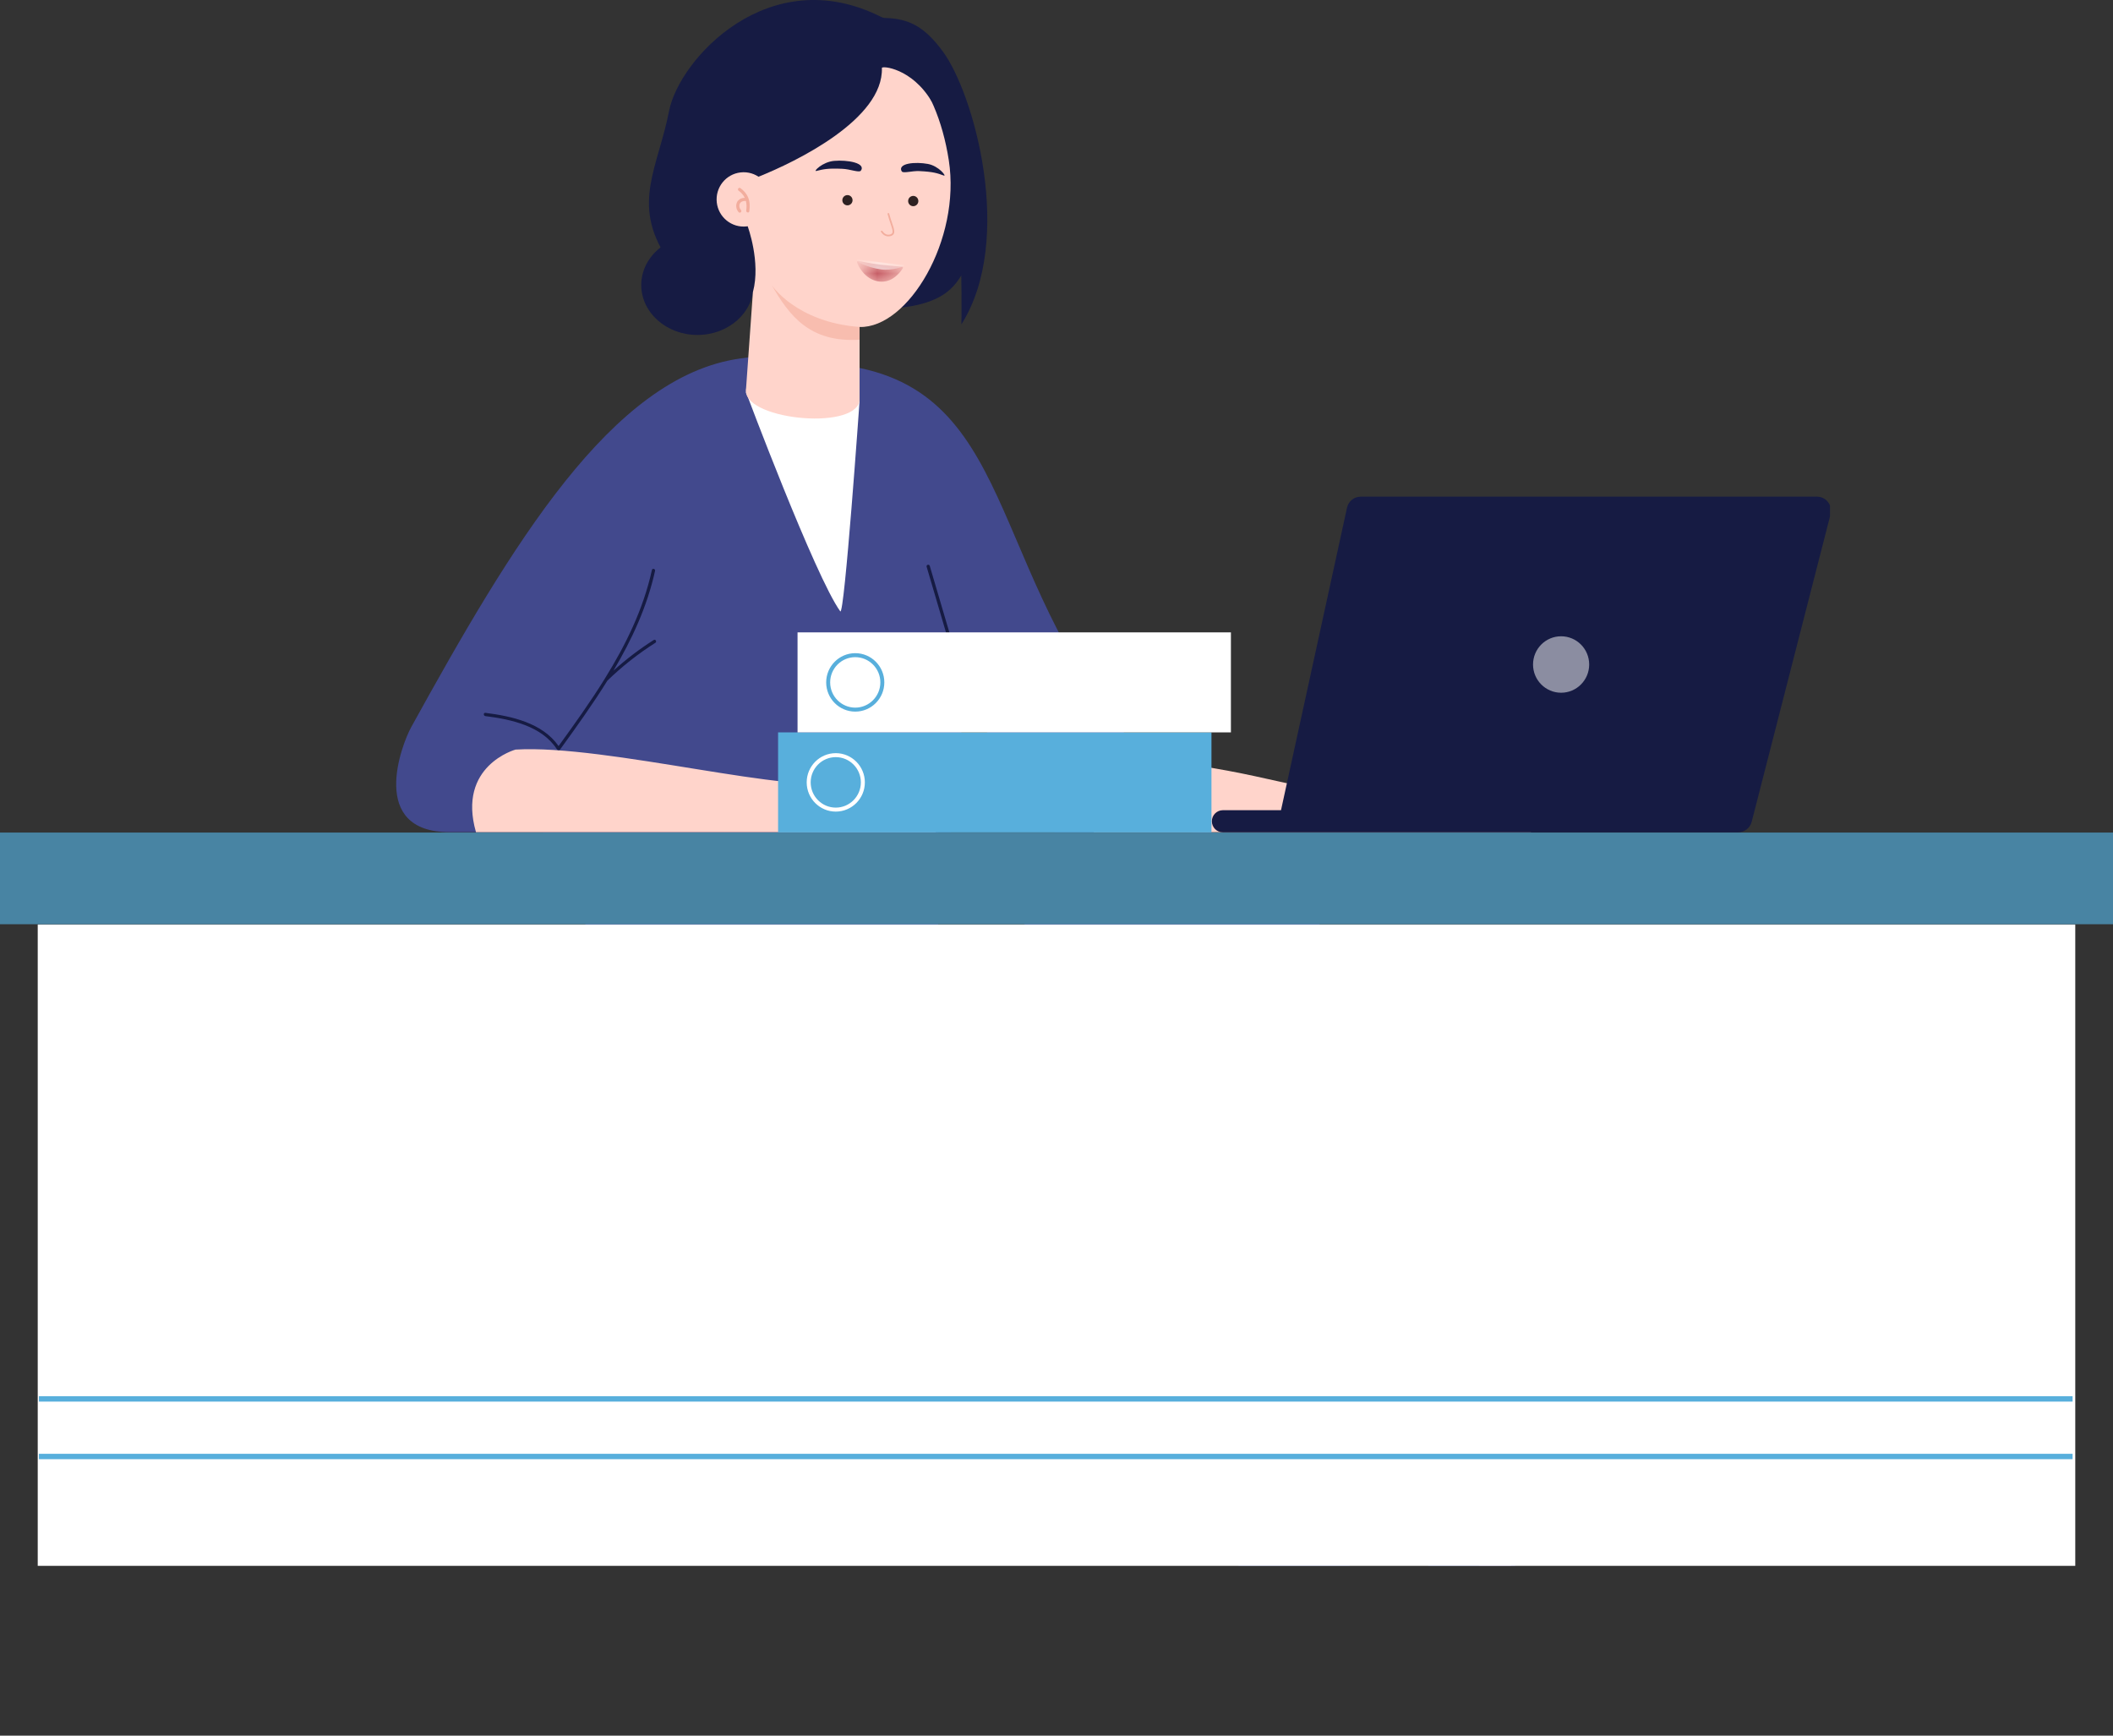 <svg width="112" height="92" viewBox="0 0 112 92" fill="none" xmlns="http://www.w3.org/2000/svg">
<rect x="0" y="0" width="112" height="92" fill="#333333" stroke="none"/>
<g clip-path="url(#clip0_939_147190)">
<path d="M79.823 82.371L81.18 85.368L77.831 86.96L76.469 83.825L79.823 82.371Z" fill="#E68770"/>
<path d="M80.394 82.934C80.394 82.934 78.232 84.32 76.296 84.152L70.543 72.63L72.412 92.009C72.412 92.009 71.376 92.328 70.785 92.427C69.745 92.6 68.344 92.457 68.344 92.457C63.664 78.081 61.678 61.73 60.724 61.132C59.762 60.529 50.152 68.798 43.62 68.869C35.803 68.955 32.84 62.38 32.84 58.866C32.84 55.876 48.894 52.147 48.894 52.147C58.039 47.282 60.552 43.673 64.692 44.153C72.305 45.037 76.902 70.541 80.394 82.934Z" fill="#42498D"/>
<path d="M49.93 51.597C49.93 51.597 45.186 55.481 43.03 55.839C34.927 57.185 32.839 58.865 32.839 58.865C32.821 53.182 30.977 47.996 28.791 44.124L49.736 44.11C50.067 47.621 49.366 50.094 49.93 51.597Z" fill="#42498D"/>
<path d="M70.698 72.613C70.117 71.617 69.555 70.609 69.02 69.586C67.158 66.028 65.632 62.308 64.455 58.465C64.519 58.414 64.585 58.365 64.649 58.314C64.896 58.117 65.165 57.922 65.377 57.686C65.476 57.575 65.314 57.412 65.215 57.522C65.007 57.753 64.745 57.944 64.504 58.136C64.081 58.473 63.649 58.799 63.213 59.118C62.368 59.738 61.508 60.378 60.581 60.869C60.45 60.938 60.566 61.138 60.697 61.068C61.642 60.569 62.517 59.916 63.377 59.283C63.675 59.065 63.969 58.841 64.261 58.615C64.594 59.695 64.95 60.768 65.337 61.83C66.716 65.617 68.469 69.252 70.499 72.729C70.574 72.858 70.773 72.741 70.698 72.613Z" fill="#161B43"/>
<path d="M39.208 19.006C32.418 19.976 27.121 28.895 21.793 38.549C21.307 39.429 19.485 44.11 23.838 44.11H50.408C51.557 39.136 50.603 37.53 50.739 35.337C50.739 35.337 53.257 41.716 55.901 44.11H58.102C58.925 43.787 61.297 40.755 60.814 40.242C52.351 31.245 54.167 21.004 45.207 19.437C45.207 19.437 42.508 18.535 39.208 19.006Z" fill="#42498D"/>
<path d="M61.044 40.262C57.742 39.895 56.953 42.935 57.989 44.11H81.147C81.208 43.242 78.902 42.052 77.582 41.701C75.509 41.152 74.562 41.748 72.264 41.877C68.653 42.081 67.658 40.997 61.044 40.262Z" fill="#FFD4CB"/>
<path d="M27.325 39.733C27.325 39.733 24.218 40.585 25.229 44.11H49.59C49.96 43.64 50.131 41.989 49.94 41.525C49.94 41.525 50.586 41.57 50.914 41.662C51.421 41.805 51.596 41.045 51.129 40.644C50.038 39.708 47.096 39.221 46.415 39.665C45.485 40.269 45.39 41.052 44.584 41.368C42.35 42.244 32.131 39.44 27.325 39.733Z" fill="#FFD4CB"/>
<path d="M34.651 33.924C33.895 34.403 33.184 34.948 32.518 35.546C33.497 33.895 34.304 32.155 34.721 30.259C34.745 30.151 34.579 30.105 34.555 30.213C34.099 32.292 33.169 34.182 32.059 35.972C32.053 35.98 32.048 35.987 32.045 35.996C31.286 37.217 30.444 38.392 29.608 39.546C28.75 38.317 27.119 37.961 25.726 37.785C25.617 37.771 25.618 37.944 25.726 37.958C27.085 38.13 28.715 38.476 29.519 39.715C29.534 39.738 29.554 39.75 29.576 39.754C29.613 39.77 29.66 39.767 29.689 39.727C30.549 38.539 31.416 37.332 32.196 36.076C32.974 35.323 33.824 34.652 34.737 34.073C34.831 34.014 34.745 33.864 34.651 33.924Z" fill="#161B43"/>
<path d="M50.791 35.117C50.288 33.409 49.785 31.702 49.282 29.995C49.251 29.889 49.085 29.934 49.116 30.041C49.619 31.748 50.122 33.456 50.626 35.163C50.657 35.269 50.823 35.223 50.791 35.117Z" fill="#161B43"/>
<path d="M36.968 17.755C38.613 17.755 39.946 16.57 39.946 15.108C39.946 13.647 38.613 12.462 36.968 12.462C35.324 12.462 33.99 13.647 33.99 15.108C33.99 16.57 35.324 17.755 36.968 17.755Z" fill="#161B43"/>
<path d="M67.9 42.946L71.399 26.913C71.473 26.57 71.775 26.326 72.124 26.326H96.31C96.795 26.326 97.15 26.787 97.029 27.259L92.849 43.558C92.764 43.888 92.469 44.118 92.13 44.118H68.773H67.644H64.818C64.497 44.118 64.235 43.856 64.235 43.532C64.235 43.209 64.496 42.946 64.818 42.946L67.9 42.946Z" fill="#161B43"/>
<path opacity="0.5" d="M81.259 35.223C81.259 36.049 81.925 36.719 82.747 36.719C83.569 36.719 84.235 36.049 84.235 35.223C84.235 34.397 83.569 33.727 82.747 33.727C81.925 33.727 81.259 34.396 81.259 35.223Z" fill="white"/>
<path d="M64.214 38.821H41.243V44.123H64.214V38.821Z" fill="#58AFDC"/>
<path d="M44.3 43.02C43.45 43.02 42.759 42.326 42.759 41.471C42.759 40.616 43.45 39.922 44.3 39.922C45.15 39.922 45.842 40.616 45.842 41.471C45.842 42.326 45.15 43.02 44.3 43.02ZM44.3 40.133C43.567 40.133 42.97 40.734 42.97 41.471C42.97 42.209 43.567 42.809 44.3 42.809C45.034 42.809 45.63 42.209 45.63 41.471C45.63 40.734 45.034 40.133 44.3 40.133Z" fill="white"/>
<path d="M65.245 33.52H42.274V38.821H65.245V33.52Z" fill="white"/>
<path d="M45.333 37.72C44.483 37.72 43.792 37.026 43.792 36.171C43.792 35.316 44.483 34.622 45.333 34.622C46.183 34.622 46.874 35.316 46.874 36.171C46.874 37.026 46.183 37.72 45.333 37.72ZM45.333 34.834C44.599 34.834 44.003 35.434 44.003 36.171C44.003 36.909 44.599 37.509 45.333 37.509C46.067 37.509 46.663 36.909 46.663 36.171C46.663 35.434 46.067 34.834 45.333 34.834Z" fill="#58AFDC"/>
<path d="M39.536 20.774C43.383 21.453 42.658 21.471 45.562 21.252C45.562 21.252 44.758 32.71 44.538 32.404C43.205 30.558 39.536 20.774 39.536 20.774Z" fill="white"/>
<path d="M50.977 14.572C52.386 12.462 50.709 5.646 49.527 5.244C47.727 4.631 45.384 16.335 45.384 16.335C49.807 16.608 50.535 15.233 50.977 14.572Z" fill="#161B43"/>
<path d="M39.547 20.568L39.909 15.476C39.451 15.123 37.862 12.302 37.789 10.306C37.633 6.051 39.989 2.213 43.373 1.785C47.267 1.293 49.64 4.293 50.292 8.5C50.945 12.707 48.136 17.398 45.562 17.333V21.253C45.263 22.867 39.189 22.218 39.547 20.568Z" fill="#FFD4CB"/>
<path d="M47.798 9.084C47.686 8.906 47.809 8.745 48.157 8.676C48.458 8.617 48.853 8.629 49.178 8.689C49.768 8.796 50.193 9.366 50.029 9.306C49.676 9.178 49.471 9.105 48.735 9.069C48.335 9.05 47.873 9.204 47.798 9.084Z" fill="#161B43"/>
<path opacity="0.5" d="M47.131 11.323C47.176 11.497 47.233 11.668 47.29 11.838C47.33 11.958 47.374 12.079 47.393 12.203C47.405 12.281 47.405 12.372 47.348 12.433C47.279 12.505 47.162 12.534 47.066 12.528C46.908 12.519 46.782 12.423 46.697 12.294C46.666 12.246 46.739 12.199 46.771 12.246C46.853 12.372 46.988 12.463 47.143 12.437C47.233 12.422 47.313 12.377 47.312 12.279C47.311 12.154 47.26 12.027 47.222 11.911C47.16 11.725 47.097 11.54 47.047 11.35C47.032 11.295 47.116 11.268 47.131 11.323Z" fill="#E68770"/>
<path opacity="0.3" d="M45.562 18.009V17.331C42.195 17.08 40.901 15.107 40.901 15.107C41.852 16.762 42.927 18.163 45.562 18.009Z" fill="#E68770"/>
<path d="M46.7 0.895C46.75 0.92 46.833 0.951 46.889 0.952C48.226 0.98 49.018 1.447 49.957 2.703C51.623 4.934 53.794 12.705 50.959 17.194C50.959 17.194 51.182 6.993 49.375 5.364C48.333 3.614 46.741 3.474 46.745 3.603C46.829 6.311 42.232 8.561 40.155 9.388C40.155 9.388 39.741 10.006 39.63 11.993C39.63 11.993 40.335 13.892 39.91 15.475C39.91 15.475 36.959 16.098 35.345 13.665C33.453 10.813 34.884 8.87 35.464 5.883C35.995 3.146 40.762 -2.097 46.7 0.895Z" fill="#161B43"/>
<path d="M37.993 10.731C38.082 11.521 38.791 12.089 39.577 12.001C40.363 11.912 40.929 11.199 40.84 10.409C40.752 9.619 40.043 9.05 39.257 9.139C38.47 9.228 37.905 9.941 37.993 10.731Z" fill="#FFD4CB"/>
<path d="M45.626 9.05C45.759 8.884 45.647 8.712 45.289 8.61C44.979 8.523 44.564 8.498 44.219 8.527C43.591 8.579 43.09 9.106 43.268 9.062C43.649 8.968 43.871 8.914 44.645 8.947C45.066 8.965 45.535 9.163 45.626 9.05Z" fill="#161B43"/>
<path opacity="0.5" d="M39.038 11.036C39.058 11.116 39.099 11.187 39.154 11.248C39.184 11.282 39.243 11.277 39.272 11.245C39.305 11.21 39.3 11.16 39.269 11.127C39.266 11.122 39.251 11.103 39.265 11.122C39.261 11.117 39.258 11.112 39.254 11.107C39.245 11.095 39.238 11.083 39.231 11.071C39.227 11.065 39.225 11.06 39.222 11.054C39.219 11.047 39.212 11.027 39.219 11.049C39.215 11.036 39.209 11.024 39.206 11.011C39.202 10.998 39.198 10.985 39.195 10.972C39.195 10.971 39.194 10.968 39.194 10.965C39.193 10.961 39.191 10.95 39.191 10.947C39.19 10.935 39.19 10.923 39.19 10.91C39.19 10.903 39.19 10.896 39.19 10.889C39.19 10.886 39.191 10.882 39.191 10.878C39.191 10.875 39.191 10.874 39.191 10.874C39.192 10.864 39.196 10.852 39.197 10.847C39.2 10.834 39.205 10.821 39.208 10.808C39.209 10.807 39.209 10.807 39.209 10.806C39.212 10.799 39.215 10.793 39.219 10.787C39.224 10.777 39.231 10.767 39.237 10.757C39.238 10.756 39.239 10.754 39.242 10.751C39.246 10.746 39.25 10.741 39.255 10.737C39.26 10.732 39.265 10.726 39.27 10.721C39.272 10.72 39.274 10.719 39.276 10.716C39.287 10.708 39.298 10.7 39.31 10.694C39.316 10.69 39.322 10.687 39.328 10.684C39.33 10.683 39.332 10.682 39.334 10.681C39.335 10.681 39.334 10.681 39.336 10.681C39.355 10.674 39.372 10.667 39.391 10.663C39.4 10.661 39.409 10.659 39.418 10.657C39.423 10.656 39.429 10.656 39.435 10.655C39.456 10.653 39.478 10.652 39.5 10.652C39.511 10.652 39.522 10.653 39.533 10.653C39.535 10.653 39.536 10.653 39.537 10.654C39.577 10.819 39.578 10.991 39.554 11.159C39.539 11.266 39.701 11.308 39.716 11.201C39.75 10.96 39.751 10.707 39.659 10.479C39.574 10.265 39.424 10.1 39.24 9.967C39.203 9.94 39.146 9.963 39.126 9.999C39.101 10.043 39.121 10.087 39.158 10.114C39.292 10.21 39.406 10.337 39.477 10.487C39.345 10.489 39.214 10.527 39.123 10.632C39.027 10.744 39.002 10.896 39.038 11.036ZM39.419 10.657C39.423 10.656 39.427 10.656 39.419 10.657V10.657Z" fill="#E68770"/>
<mask id="mask0_939_147190" style="mask-type:luminance" maskUnits="userSpaceOnUse" x="45" y="13" width="3" height="2">
<path d="M46.62 14.925C47.277 14.995 47.682 14.478 47.843 14.237C47.871 14.195 47.869 14.141 47.824 14.136C47.824 14.136 47.113 14.081 46.657 14.028C46.18 13.973 45.484 13.826 45.484 13.826C45.44 13.822 45.412 13.87 45.443 13.95C45.546 14.219 45.919 14.85 46.62 14.925Z" fill="white"/>
</mask>
<g mask="url(#mask0_939_147190)">
<path d="M46.62 14.925C47.277 14.995 47.682 14.478 47.843 14.237C47.871 14.195 47.869 14.141 47.824 14.136C47.824 14.136 47.113 14.081 46.657 14.028C46.18 13.973 45.484 13.826 45.484 13.826C45.44 13.822 45.412 13.87 45.443 13.95C45.546 14.219 45.919 14.85 46.62 14.925Z" fill="#BB4753"/>
</g>
<mask id="mask1_939_147190" style="mask-type:luminance" maskUnits="userSpaceOnUse" x="45" y="13" width="3" height="2">
<path d="M46.62 14.925C47.277 14.995 47.682 14.478 47.843 14.237C47.871 14.195 47.869 14.141 47.824 14.136C47.824 14.136 47.113 14.081 46.657 14.028C46.18 13.973 45.484 13.826 45.484 13.826C45.44 13.822 45.412 13.87 45.443 13.95C45.546 14.219 45.919 14.85 46.62 14.925Z" fill="white"/>
</mask>
<g mask="url(#mask1_939_147190)">
<path d="M45.464 13.757C45.264 13.855 46.004 14.182 46.696 14.28C47.279 14.361 47.956 14.13 47.926 14.051L45.464 13.757Z" fill="white"/>
</g>
<path d="M45.188 10.644C45.172 10.793 45.037 10.9 44.889 10.884C44.74 10.867 44.633 10.732 44.65 10.582C44.667 10.433 44.801 10.326 44.95 10.343C45.098 10.359 45.205 10.494 45.188 10.644Z" fill="#2E2122"/>
<path d="M48.676 10.688C48.659 10.837 48.525 10.944 48.376 10.928C48.228 10.911 48.121 10.776 48.138 10.626C48.154 10.477 48.288 10.37 48.437 10.386C48.586 10.403 48.692 10.538 48.676 10.688Z" fill="#2E2122"/>
</g>
<path d="M110 49H2V83H110V49Z" fill="white"/>
<path d="M112 44.131H0V48.99H112V44.131Z" fill="#4884A3"/>
<path d="M109.858 77.061H2.062V77.346H109.858V77.061Z" fill="#58AFDC"/>
<path d="M109.858 74.009H2.062V74.294H109.858V74.009Z" fill="#58AFDC"/>
<defs>
<clipPath id="clip0_939_147190">
<rect width="76" height="83" fill="white" transform="translate(21)"/>
</clipPath>
</defs>
</svg>
